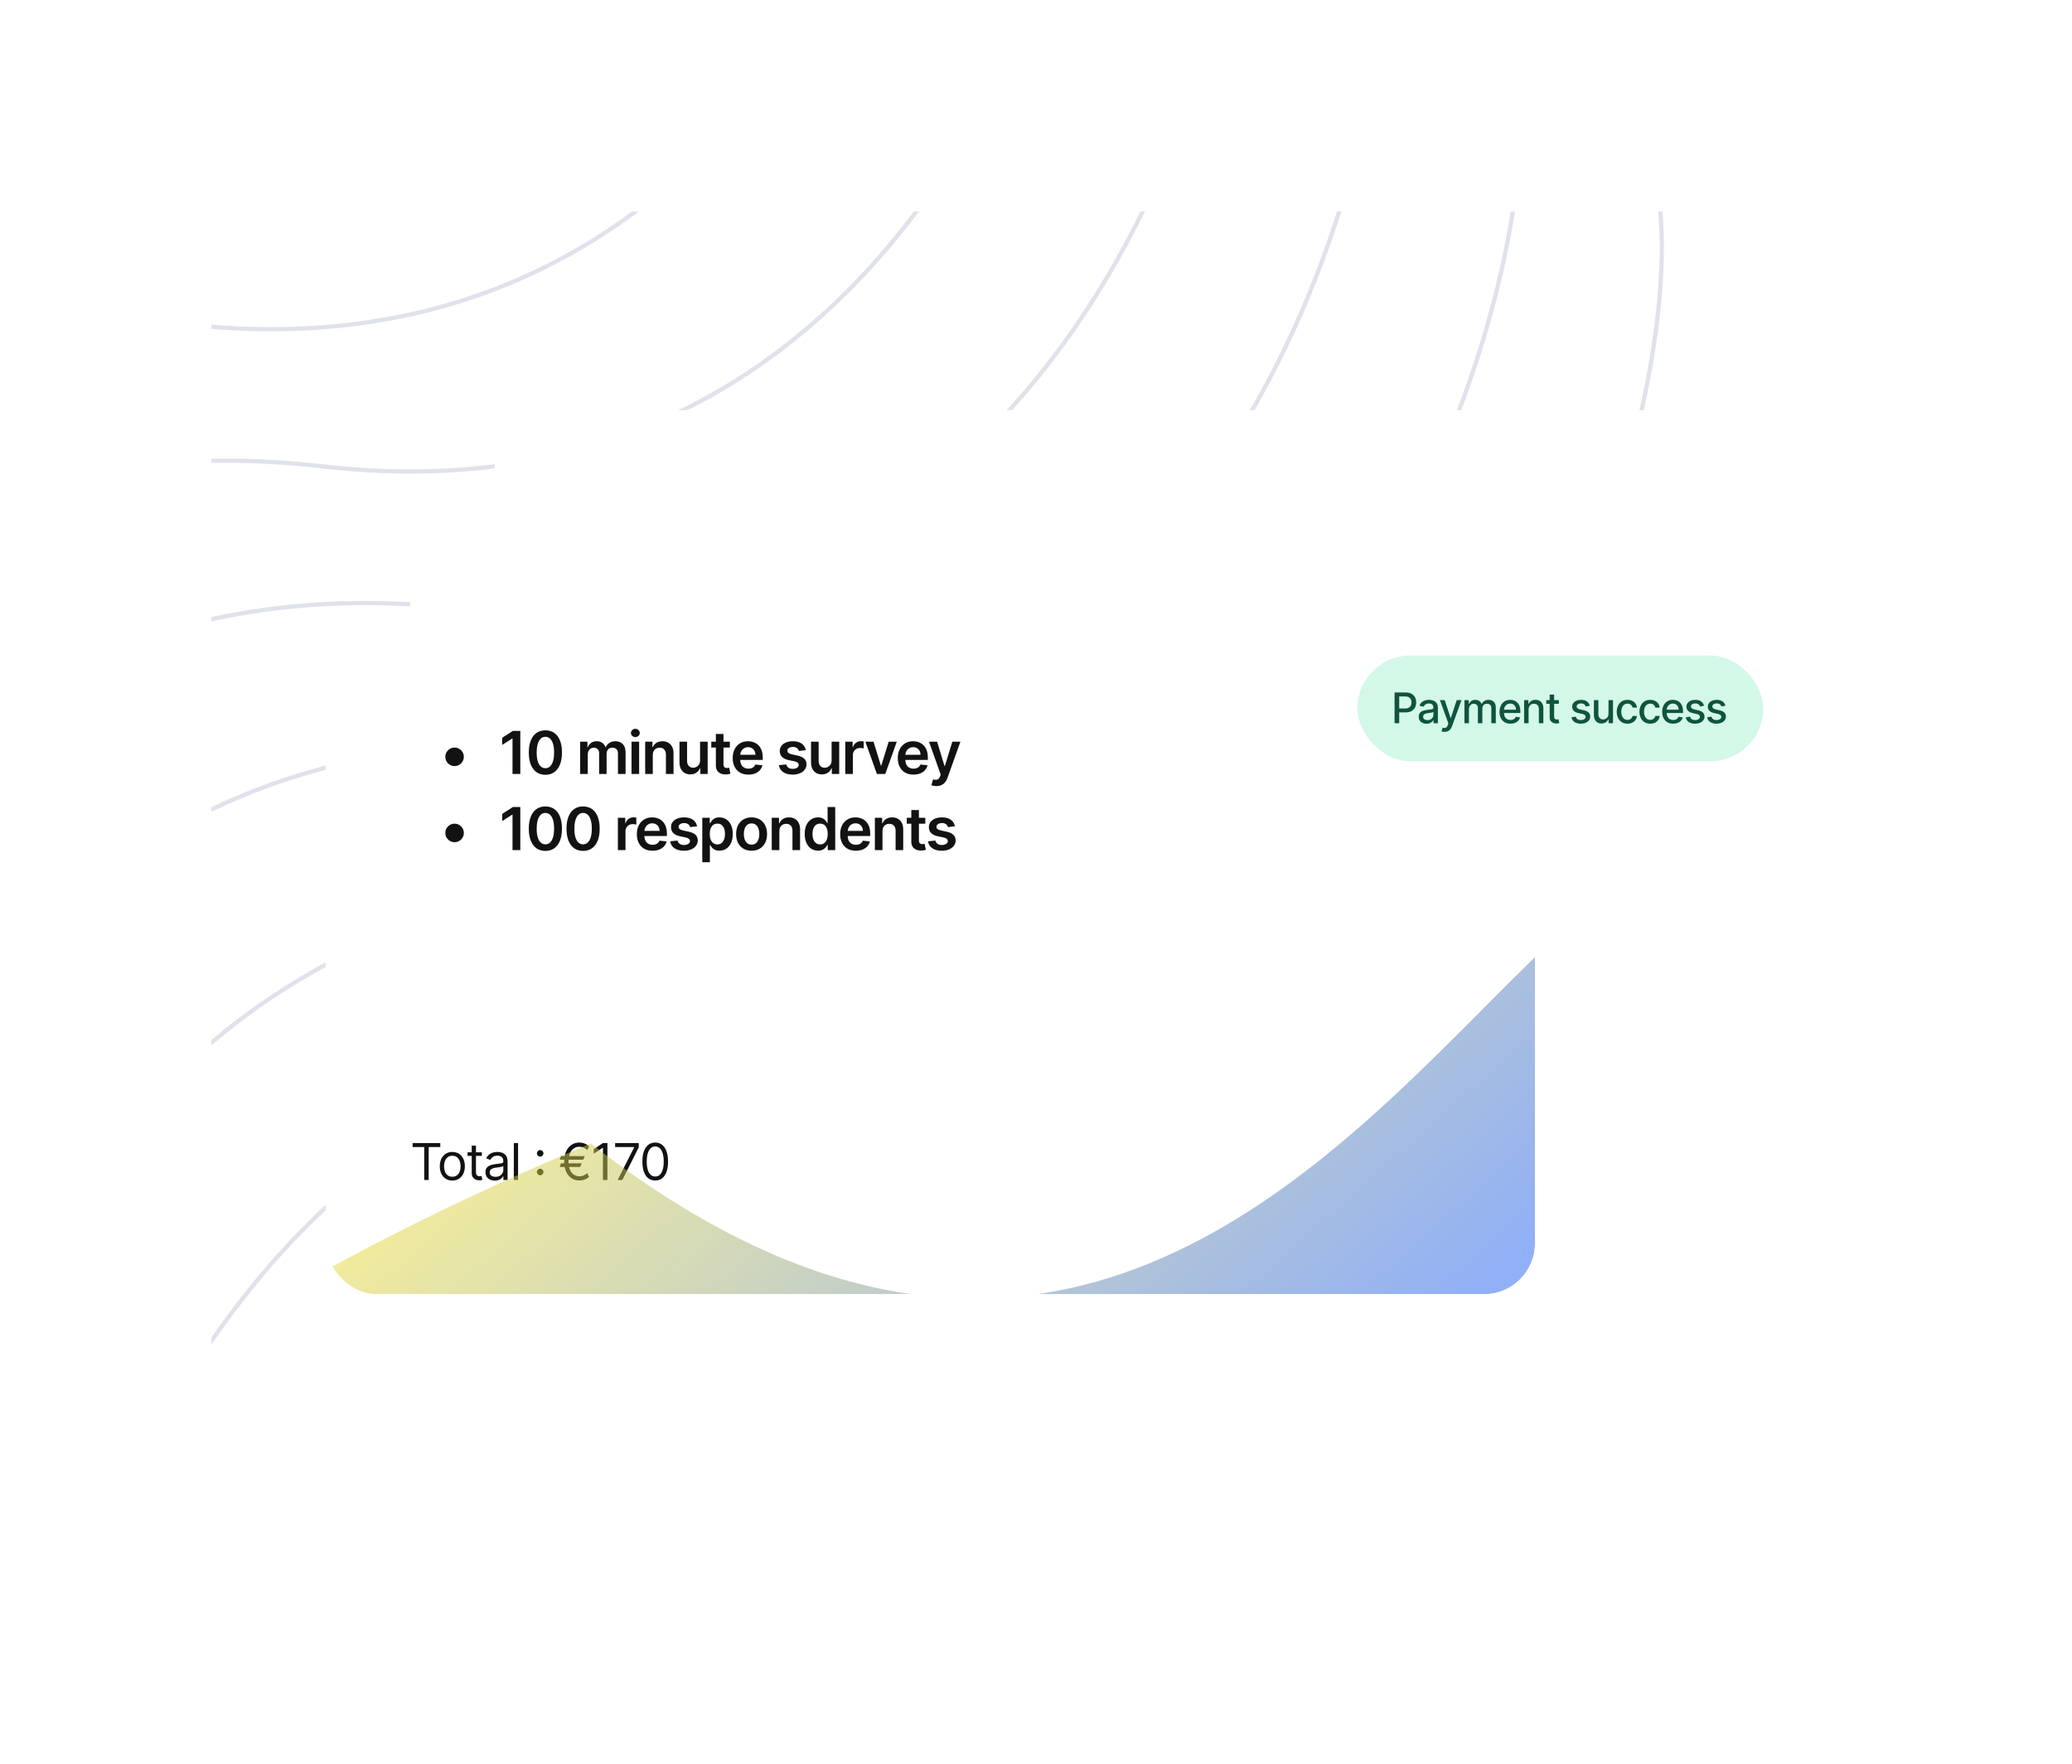 <svg width="490" height="417" viewBox="0 0 490 417" fill="none" xmlns="http://www.w3.org/2000/svg">
<g filter="url(#filter0_d_10910_71818)">
<g clip-path="url(#clip0_10910_71818)">
<rect x="50" y="40" width="390" height="317" rx="16" fill="white"/>
<path d="M-256 146.555C-245.189 74.349 -192.064 -49.999 -55.513 -34.31C90.921 -17.485 135.146 -181.526 128.267 -232" stroke="#E0E2EB"/>
<path d="M-222.992 180.204C-212.182 107.998 -159.056 -16.35 -22.505 -0.661C123.929 16.164 168.154 -147.877 161.275 -198.351" stroke="#E0E2EB"/>
<path d="M-189.984 213.854C-179.174 141.648 -126.048 17.299 10.503 32.989C156.937 49.813 201.162 -114.227 194.283 -164.701" stroke="#E0E2EB"/>
<path d="M-156.977 247.503C-146.166 175.297 -93.041 50.949 43.511 66.638C189.945 83.463 234.17 -80.578 227.29 -131.052" stroke="#E0E2EB"/>
<path d="M-123.977 281.152C-113.166 208.946 -60.041 84.597 76.51 100.286C222.945 117.111 267.17 -46.929 260.29 -97.403" stroke="#E0E2EB"/>
<path d="M-90.969 314.802C-80.158 242.596 -27.033 118.248 109.518 133.937C255.952 150.762 300.178 -13.279 293.298 -63.753" stroke="#E0E2EB"/>
<path d="M-57.961 348.45C-47.15 276.245 5.975 151.896 142.526 167.585C288.96 184.41 333.185 20.369 326.306 -30.105" stroke="#E0E2EB"/>
<path d="M-24.953 382.1C-14.143 309.894 38.983 185.546 175.534 201.235C321.968 218.059 366.193 54.019 359.314 3.545" stroke="#E0E2EB"/>
<path d="M8.055 415.749C18.865 343.543 71.991 219.195 208.542 234.884C354.976 251.709 399.201 87.668 392.322 37.194" stroke="#E0E2EB"/>
<g filter="url(#filter1_d_10910_71818)">
<rect x="117" y="85" width="286" height="157" rx="12" fill="white"/>
</g>
<g filter="url(#filter2_d_10910_71818)">
<rect x="97" y="113" width="286" height="157" rx="12" fill="white"/>
</g>
<g filter="url(#filter3_d_10910_71818)">
<g clip-path="url(#clip1_10910_71818)">
<rect x="77" y="137" width="286" height="157" rx="12" fill="white"/>
<path d="M107.502 169.131C107.101 169.131 106.735 169.033 106.404 168.837C106.072 168.638 105.807 168.373 105.608 168.042C105.413 167.71 105.315 167.344 105.315 166.943C105.315 166.539 105.413 166.173 105.608 165.844C105.807 165.513 106.072 165.25 106.404 165.054C106.735 164.855 107.101 164.756 107.502 164.756C107.907 164.756 108.273 164.855 108.601 165.054C108.933 165.25 109.196 165.513 109.392 165.844C109.591 166.173 109.69 166.539 109.69 166.943C109.69 167.344 109.591 167.71 109.392 168.042C109.196 168.373 108.933 168.638 108.601 168.837C108.273 169.033 107.907 169.131 107.502 169.131ZM123.046 160.818V171H121.202V162.613H121.142L118.761 164.134V162.444L121.291 160.818H123.046ZM128.975 171.194C128.156 171.194 127.454 170.987 126.867 170.572C126.284 170.155 125.834 169.553 125.52 168.768C125.208 167.979 125.052 167.029 125.052 165.919C125.056 164.809 125.213 163.864 125.525 163.085C125.839 162.303 126.289 161.706 126.872 161.295C127.459 160.884 128.16 160.679 128.975 160.679C129.79 160.679 130.491 160.884 131.078 161.295C131.665 161.706 132.114 162.303 132.425 163.085C132.74 163.867 132.897 164.812 132.897 165.919C132.897 167.033 132.74 167.984 132.425 168.773C132.114 169.558 131.665 170.158 131.078 170.572C130.495 170.987 129.794 171.194 128.975 171.194ZM128.975 169.638C129.611 169.638 130.113 169.325 130.481 168.698C130.852 168.068 131.038 167.142 131.038 165.919C131.038 165.11 130.954 164.431 130.785 163.881C130.616 163.33 130.377 162.916 130.069 162.638C129.76 162.356 129.396 162.215 128.975 162.215C128.342 162.215 127.841 162.53 127.473 163.16C127.106 163.786 126.92 164.706 126.917 165.919C126.913 166.731 126.995 167.414 127.16 167.967C127.329 168.521 127.568 168.938 127.876 169.22C128.184 169.499 128.551 169.638 128.975 169.638ZM137.202 171V163.364H138.922V164.661H139.011C139.171 164.224 139.434 163.882 139.802 163.637C140.17 163.388 140.609 163.264 141.119 163.264C141.636 163.264 142.072 163.39 142.427 163.642C142.785 163.891 143.037 164.23 143.183 164.661H143.262C143.431 164.237 143.716 163.899 144.117 163.647C144.522 163.392 145.001 163.264 145.554 163.264C146.257 163.264 146.83 163.486 147.274 163.93C147.718 164.375 147.94 165.022 147.94 165.874V171H146.136V166.153C146.136 165.679 146.01 165.332 145.758 165.114C145.506 164.892 145.198 164.781 144.833 164.781C144.399 164.781 144.059 164.916 143.814 165.188C143.572 165.457 143.451 165.806 143.451 166.237V171H141.686V166.078C141.686 165.684 141.567 165.369 141.328 165.134C141.093 164.898 140.785 164.781 140.404 164.781C140.145 164.781 139.91 164.847 139.698 164.979C139.485 165.109 139.316 165.293 139.19 165.531C139.065 165.767 139.002 166.042 139.002 166.357V171H137.202ZM149.346 171V163.364H151.146V171H149.346ZM150.251 162.28C149.966 162.28 149.721 162.185 149.515 161.996C149.31 161.804 149.207 161.574 149.207 161.305C149.207 161.034 149.31 160.803 149.515 160.614C149.721 160.422 149.966 160.326 150.251 160.326C150.539 160.326 150.785 160.422 150.987 160.614C151.192 160.803 151.295 161.034 151.295 161.305C151.295 161.574 151.192 161.804 150.987 161.996C150.785 162.185 150.539 162.28 150.251 162.28ZM154.376 166.526V171H152.577V163.364H154.297V164.661H154.386C154.562 164.234 154.842 163.894 155.227 163.642C155.614 163.39 156.093 163.264 156.663 163.264C157.19 163.264 157.649 163.377 158.04 163.602C158.435 163.828 158.74 164.154 158.955 164.582C159.174 165.009 159.282 165.528 159.278 166.138V171H157.479V166.416C157.479 165.906 157.346 165.506 157.081 165.218C156.819 164.93 156.456 164.786 155.992 164.786C155.677 164.786 155.397 164.855 155.152 164.994C154.91 165.13 154.719 165.327 154.58 165.586C154.444 165.844 154.376 166.158 154.376 166.526ZM165.555 167.788V163.364H167.355V171H165.61V169.643H165.53C165.358 170.07 165.075 170.42 164.68 170.692C164.289 170.964 163.807 171.099 163.233 171.099C162.733 171.099 162.29 170.988 161.906 170.766C161.525 170.541 161.227 170.214 161.011 169.787C160.796 169.356 160.688 168.836 160.688 168.226V163.364H162.488V167.947C162.488 168.431 162.62 168.816 162.885 169.101C163.151 169.386 163.499 169.528 163.929 169.528C164.195 169.528 164.451 169.464 164.7 169.335C164.949 169.205 165.152 169.013 165.311 168.758C165.474 168.499 165.555 168.176 165.555 167.788ZM172.599 163.364V164.756H168.209V163.364H172.599ZM169.293 161.534H171.092V168.703C171.092 168.945 171.129 169.131 171.202 169.26C171.278 169.386 171.377 169.472 171.5 169.518C171.623 169.565 171.759 169.588 171.908 169.588C172.02 169.588 172.123 169.58 172.216 169.563C172.312 169.547 172.385 169.532 172.435 169.518L172.738 170.925C172.642 170.959 172.504 170.995 172.325 171.035C172.15 171.075 171.934 171.098 171.679 171.104C171.228 171.118 170.822 171.05 170.461 170.901C170.1 170.748 169.813 170.513 169.601 170.195C169.392 169.876 169.289 169.479 169.293 169.001V161.534ZM176.983 171.149C176.217 171.149 175.556 170.99 174.999 170.672C174.445 170.35 174.019 169.896 173.721 169.31C173.423 168.72 173.274 168.025 173.274 167.227C173.274 166.441 173.423 165.752 173.721 165.158C174.023 164.562 174.444 164.098 174.984 163.766C175.524 163.432 176.159 163.264 176.888 163.264C177.359 163.264 177.803 163.34 178.22 163.493C178.641 163.642 179.013 163.874 179.334 164.189C179.659 164.504 179.914 164.905 180.1 165.392C180.285 165.876 180.378 166.453 180.378 167.122V167.674H174.119V166.461H178.653C178.65 166.116 178.575 165.81 178.429 165.541C178.283 165.269 178.08 165.056 177.818 164.9C177.559 164.744 177.258 164.666 176.913 164.666C176.545 164.666 176.222 164.756 175.943 164.935C175.665 165.11 175.448 165.342 175.292 165.631C175.14 165.916 175.062 166.229 175.058 166.57V167.629C175.058 168.073 175.14 168.455 175.302 168.773C175.465 169.088 175.692 169.33 175.983 169.499C176.275 169.664 176.616 169.747 177.007 169.747C177.269 169.747 177.506 169.711 177.718 169.638C177.93 169.562 178.114 169.451 178.27 169.305C178.426 169.159 178.544 168.978 178.623 168.763L180.304 168.952C180.197 169.396 179.995 169.784 179.697 170.115C179.402 170.443 179.024 170.698 178.563 170.881C178.103 171.06 177.576 171.149 176.983 171.149ZM190.569 165.382L188.928 165.561C188.882 165.395 188.801 165.24 188.685 165.094C188.572 164.948 188.419 164.83 188.227 164.741C188.035 164.651 187.8 164.607 187.521 164.607C187.147 164.607 186.832 164.688 186.577 164.85C186.325 165.013 186.2 165.223 186.204 165.482C186.2 165.704 186.282 165.884 186.447 166.023C186.616 166.163 186.895 166.277 187.283 166.366L188.585 166.645C189.308 166.801 189.845 167.048 190.196 167.386C190.551 167.724 190.73 168.166 190.733 168.713C190.73 169.194 190.589 169.618 190.31 169.986C190.035 170.35 189.652 170.635 189.162 170.841C188.671 171.046 188.108 171.149 187.472 171.149C186.537 171.149 185.784 170.954 185.214 170.562C184.644 170.168 184.305 169.62 184.195 168.917L185.95 168.748C186.03 169.093 186.199 169.353 186.457 169.528C186.716 169.704 187.052 169.792 187.467 169.792C187.894 169.792 188.237 169.704 188.496 169.528C188.758 169.353 188.888 169.136 188.888 168.877C188.888 168.658 188.804 168.478 188.635 168.335C188.469 168.193 188.211 168.083 187.859 168.007L186.557 167.734C185.824 167.581 185.282 167.324 184.931 166.963C184.58 166.598 184.406 166.138 184.409 165.581C184.406 165.11 184.533 164.703 184.792 164.358C185.054 164.01 185.417 163.741 185.881 163.553C186.348 163.36 186.887 163.264 187.496 163.264C188.391 163.264 189.096 163.455 189.609 163.836C190.126 164.217 190.446 164.732 190.569 165.382ZM196.664 167.788V163.364H198.464V171H196.719V169.643H196.639C196.467 170.07 196.183 170.42 195.789 170.692C195.398 170.964 194.916 171.099 194.342 171.099C193.842 171.099 193.399 170.988 193.015 170.766C192.634 170.541 192.335 170.214 192.12 169.787C191.905 169.356 191.797 168.836 191.797 168.226V163.364H193.597V167.947C193.597 168.431 193.729 168.816 193.994 169.101C194.259 169.386 194.608 169.528 195.038 169.528C195.304 169.528 195.56 169.464 195.809 169.335C196.058 169.205 196.261 169.013 196.42 168.758C196.583 168.499 196.664 168.176 196.664 167.788ZM199.894 171V163.364H201.64V164.636H201.719C201.858 164.196 202.097 163.856 202.435 163.617C202.776 163.375 203.166 163.254 203.603 163.254C203.703 163.254 203.814 163.259 203.936 163.269C204.062 163.276 204.167 163.287 204.25 163.304V164.96C204.173 164.933 204.052 164.91 203.887 164.89C203.724 164.867 203.567 164.855 203.414 164.855C203.086 164.855 202.791 164.926 202.529 165.069C202.271 165.208 202.067 165.402 201.918 165.651C201.769 165.899 201.694 166.186 201.694 166.511V171H199.894ZM212.079 163.364L209.359 171H207.371L204.651 163.364H206.57L208.325 169.036H208.405L210.165 163.364H212.079ZM216.025 171.149C215.259 171.149 214.598 170.99 214.041 170.672C213.488 170.35 213.062 169.896 212.764 169.31C212.465 168.72 212.316 168.025 212.316 167.227C212.316 166.441 212.465 165.752 212.764 165.158C213.065 164.562 213.486 164.098 214.026 163.766C214.567 163.432 215.201 163.264 215.931 163.264C216.401 163.264 216.845 163.34 217.263 163.493C217.684 163.642 218.055 163.874 218.377 164.189C218.701 164.504 218.957 164.905 219.142 165.392C219.328 165.876 219.421 166.453 219.421 167.122V167.674H213.161V166.461H217.695C217.692 166.116 217.618 165.81 217.472 165.541C217.326 165.269 217.122 165.056 216.86 164.9C216.602 164.744 216.3 164.666 215.955 164.666C215.588 164.666 215.264 164.756 214.986 164.935C214.708 165.11 214.49 165.342 214.335 165.631C214.182 165.916 214.104 166.229 214.101 166.57V167.629C214.101 168.073 214.182 168.455 214.345 168.773C214.507 169.088 214.734 169.33 215.026 169.499C215.317 169.664 215.659 169.747 216.05 169.747C216.312 169.747 216.549 169.711 216.761 169.638C216.973 169.562 217.157 169.451 217.313 169.305C217.468 169.159 217.586 168.978 217.666 168.763L219.346 168.952C219.24 169.396 219.038 169.784 218.739 170.115C218.445 170.443 218.067 170.698 217.606 170.881C217.145 171.06 216.618 171.149 216.025 171.149ZM221.423 173.864C221.178 173.864 220.951 173.844 220.742 173.804C220.536 173.768 220.372 173.724 220.25 173.675L220.667 172.273C220.929 172.349 221.163 172.385 221.368 172.382C221.574 172.379 221.754 172.314 221.91 172.188C222.069 172.066 222.204 171.86 222.313 171.572L222.467 171.159L219.698 163.364H221.607L223.367 169.131H223.446L225.211 163.364H227.125L224.068 171.925C223.925 172.329 223.736 172.675 223.501 172.964C223.266 173.255 222.977 173.478 222.636 173.63C222.298 173.786 221.894 173.864 221.423 173.864ZM107.502 187.131C107.101 187.131 106.735 187.033 106.404 186.837C106.072 186.638 105.807 186.373 105.608 186.042C105.413 185.71 105.315 185.344 105.315 184.943C105.315 184.539 105.413 184.173 105.608 183.844C105.807 183.513 106.072 183.25 106.404 183.054C106.735 182.855 107.101 182.756 107.502 182.756C107.907 182.756 108.273 182.855 108.601 183.054C108.933 183.25 109.196 183.513 109.392 183.844C109.591 184.173 109.69 184.539 109.69 184.943C109.69 185.344 109.591 185.71 109.392 186.042C109.196 186.373 108.933 186.638 108.601 186.837C108.273 187.033 107.907 187.131 107.502 187.131ZM123.046 178.818V189H121.202V180.613H121.142L118.761 182.134V180.444L121.291 178.818H123.046ZM128.975 189.194C128.156 189.194 127.454 188.987 126.867 188.572C126.284 188.155 125.834 187.553 125.52 186.768C125.208 185.979 125.052 185.029 125.052 183.919C125.056 182.809 125.213 181.864 125.525 181.085C125.839 180.303 126.289 179.706 126.872 179.295C127.459 178.884 128.16 178.679 128.975 178.679C129.79 178.679 130.491 178.884 131.078 179.295C131.665 179.706 132.114 180.303 132.425 181.085C132.74 181.867 132.897 182.812 132.897 183.919C132.897 185.033 132.74 185.984 132.425 186.773C132.114 187.558 131.665 188.158 131.078 188.572C130.495 188.987 129.794 189.194 128.975 189.194ZM128.975 187.638C129.611 187.638 130.113 187.325 130.481 186.698C130.852 186.068 131.038 185.142 131.038 183.919C131.038 183.11 130.954 182.431 130.785 181.881C130.616 181.33 130.377 180.916 130.069 180.638C129.76 180.356 129.396 180.215 128.975 180.215C128.342 180.215 127.841 180.53 127.473 181.16C127.106 181.786 126.92 182.706 126.917 183.919C126.913 184.731 126.995 185.414 127.16 185.967C127.329 186.521 127.568 186.938 127.876 187.22C128.184 187.499 128.551 187.638 128.975 187.638ZM137.893 189.194C137.074 189.194 136.371 188.987 135.785 188.572C135.201 188.155 134.752 187.553 134.438 186.768C134.126 185.979 133.97 185.029 133.97 183.919C133.974 182.809 134.131 181.864 134.442 181.085C134.757 180.303 135.206 179.706 135.79 179.295C136.376 178.884 137.077 178.679 137.893 178.679C138.708 178.679 139.409 178.884 139.996 179.295C140.582 179.706 141.032 180.303 141.343 181.085C141.658 181.867 141.815 182.812 141.815 183.919C141.815 185.033 141.658 185.984 141.343 186.773C141.032 187.558 140.582 188.158 139.996 188.572C139.412 188.987 138.711 189.194 137.893 189.194ZM137.893 187.638C138.529 187.638 139.031 187.325 139.399 186.698C139.77 186.068 139.956 185.142 139.956 183.919C139.956 183.11 139.871 182.431 139.702 181.881C139.533 181.33 139.295 180.916 138.987 180.638C138.678 180.356 138.314 180.215 137.893 180.215C137.26 180.215 136.759 180.53 136.391 181.16C136.023 181.786 135.838 182.706 135.835 183.919C135.831 184.731 135.912 185.414 136.078 185.967C136.247 186.521 136.486 186.938 136.794 187.22C137.102 187.499 137.469 187.638 137.893 187.638ZM146.12 189V181.364H147.865V182.636H147.944C148.083 182.196 148.322 181.856 148.66 181.617C149.002 181.375 149.391 181.254 149.829 181.254C149.928 181.254 150.039 181.259 150.162 181.269C150.288 181.276 150.392 181.287 150.475 181.304V182.96C150.399 182.933 150.278 182.91 150.112 182.89C149.949 182.867 149.792 182.855 149.64 182.855C149.311 182.855 149.016 182.926 148.755 183.069C148.496 183.208 148.292 183.402 148.143 183.651C147.994 183.899 147.919 184.186 147.919 184.511V189H146.12ZM154.317 189.149C153.551 189.149 152.89 188.99 152.333 188.672C151.78 188.35 151.354 187.896 151.055 187.31C150.757 186.72 150.608 186.025 150.608 185.227C150.608 184.441 150.757 183.752 151.055 183.158C151.357 182.562 151.778 182.098 152.318 181.766C152.858 181.432 153.493 181.264 154.222 181.264C154.693 181.264 155.137 181.34 155.555 181.493C155.976 181.642 156.347 181.874 156.668 182.189C156.993 182.504 157.248 182.905 157.434 183.392C157.62 183.876 157.712 184.453 157.712 185.122V185.674H151.453V184.461H155.987C155.984 184.116 155.909 183.81 155.763 183.541C155.618 183.269 155.414 183.056 155.152 182.9C154.893 182.744 154.592 182.666 154.247 182.666C153.879 182.666 153.556 182.756 153.278 182.935C152.999 183.11 152.782 183.342 152.626 183.631C152.474 183.916 152.396 184.229 152.393 184.57V185.629C152.393 186.073 152.474 186.455 152.636 186.773C152.799 187.088 153.026 187.33 153.317 187.499C153.609 187.664 153.95 187.747 154.342 187.747C154.603 187.747 154.84 187.711 155.053 187.638C155.265 187.562 155.449 187.451 155.604 187.305C155.76 187.159 155.878 186.978 155.957 186.763L157.638 186.952C157.532 187.396 157.33 187.784 157.031 188.115C156.736 188.443 156.358 188.698 155.898 188.881C155.437 189.06 154.91 189.149 154.317 189.149ZM164.85 183.382L163.21 183.561C163.163 183.395 163.082 183.24 162.966 183.094C162.853 182.948 162.701 182.83 162.509 182.741C162.317 182.651 162.081 182.607 161.803 182.607C161.428 182.607 161.113 182.688 160.858 182.85C160.606 183.013 160.482 183.223 160.485 183.482C160.482 183.704 160.563 183.884 160.729 184.023C160.898 184.163 161.176 184.277 161.564 184.366L162.867 184.645C163.589 184.801 164.126 185.048 164.478 185.386C164.832 185.724 165.011 186.166 165.014 186.713C165.011 187.194 164.87 187.618 164.592 187.986C164.317 188.35 163.934 188.635 163.443 188.841C162.953 189.046 162.389 189.149 161.753 189.149C160.818 189.149 160.066 188.954 159.496 188.562C158.926 188.168 158.586 187.62 158.477 186.917L160.232 186.748C160.311 187.093 160.48 187.353 160.739 187.528C160.997 187.704 161.334 187.792 161.748 187.792C162.176 187.792 162.519 187.704 162.777 187.528C163.039 187.353 163.17 187.136 163.17 186.877C163.17 186.658 163.085 186.478 162.916 186.335C162.751 186.193 162.492 186.083 162.141 186.007L160.838 185.734C160.106 185.581 159.564 185.324 159.213 184.963C158.861 184.598 158.687 184.138 158.691 183.581C158.687 183.11 158.815 182.703 159.073 182.358C159.335 182.01 159.698 181.741 160.162 181.553C160.629 181.36 161.168 181.264 161.778 181.264C162.673 181.264 163.377 181.455 163.891 181.836C164.408 182.217 164.728 182.732 164.85 183.382ZM166.078 191.864V181.364H167.848V182.626H167.953C168.046 182.441 168.176 182.244 168.346 182.035C168.515 181.823 168.743 181.642 169.032 181.493C169.32 181.34 169.688 181.264 170.135 181.264C170.725 181.264 171.257 181.415 171.731 181.717C172.208 182.015 172.586 182.457 172.865 183.044C173.146 183.627 173.287 184.343 173.287 185.192C173.287 186.03 173.15 186.743 172.875 187.33C172.6 187.916 172.225 188.364 171.751 188.672C171.277 188.98 170.74 189.134 170.14 189.134C169.703 189.134 169.34 189.061 169.051 188.915C168.763 188.77 168.531 188.594 168.355 188.388C168.183 188.18 168.049 187.982 167.953 187.797H167.878V191.864H166.078ZM167.843 185.182C167.843 185.676 167.913 186.108 168.052 186.479C168.195 186.851 168.399 187.141 168.664 187.349C168.932 187.555 169.257 187.658 169.638 187.658C170.036 187.658 170.369 187.552 170.637 187.339C170.906 187.124 171.108 186.831 171.244 186.46C171.383 186.085 171.453 185.659 171.453 185.182C171.453 184.708 171.385 184.287 171.249 183.919C171.113 183.551 170.911 183.263 170.642 183.054C170.374 182.845 170.039 182.741 169.638 182.741C169.254 182.741 168.927 182.842 168.659 183.044C168.39 183.246 168.186 183.53 168.047 183.894C167.911 184.259 167.843 184.688 167.843 185.182ZM177.739 189.149C176.994 189.149 176.347 188.985 175.801 188.657C175.254 188.329 174.829 187.87 174.528 187.28C174.229 186.69 174.08 186 174.08 185.212C174.08 184.423 174.229 183.732 174.528 183.138C174.829 182.545 175.254 182.085 175.801 181.756C176.347 181.428 176.994 181.264 177.739 181.264C178.485 181.264 179.131 181.428 179.678 181.756C180.225 182.085 180.648 182.545 180.946 183.138C181.248 183.732 181.399 184.423 181.399 185.212C181.399 186 181.248 186.69 180.946 187.28C180.648 187.87 180.225 188.329 179.678 188.657C179.131 188.985 178.485 189.149 177.739 189.149ZM177.749 187.707C178.154 187.707 178.492 187.596 178.764 187.374C179.035 187.149 179.238 186.847 179.37 186.469C179.506 186.092 179.574 185.671 179.574 185.207C179.574 184.739 179.506 184.317 179.37 183.939C179.238 183.558 179.035 183.254 178.764 183.029C178.492 182.804 178.154 182.691 177.749 182.691C177.335 182.691 176.99 182.804 176.715 183.029C176.443 183.254 176.24 183.558 176.104 183.939C175.971 184.317 175.905 184.739 175.905 185.207C175.905 185.671 175.971 186.092 176.104 186.469C176.24 186.847 176.443 187.149 176.715 187.374C176.99 187.596 177.335 187.707 177.749 187.707ZM184.306 184.526V189H182.506V181.364H184.226V182.661H184.316C184.491 182.234 184.771 181.894 185.156 181.642C185.544 181.39 186.023 181.264 186.593 181.264C187.12 181.264 187.579 181.377 187.97 181.602C188.364 181.828 188.669 182.154 188.885 182.582C189.103 183.009 189.211 183.528 189.208 184.138V189H187.408V184.416C187.408 183.906 187.275 183.506 187.01 183.218C186.748 182.93 186.386 182.786 185.922 182.786C185.607 182.786 185.327 182.855 185.081 182.994C184.839 183.13 184.649 183.327 184.51 183.586C184.374 183.844 184.306 184.158 184.306 184.526ZM193.451 189.134C192.851 189.134 192.314 188.98 191.84 188.672C191.366 188.364 190.992 187.916 190.717 187.33C190.442 186.743 190.304 186.03 190.304 185.192C190.304 184.343 190.443 183.627 190.722 183.044C191.003 182.457 191.383 182.015 191.86 181.717C192.337 181.415 192.869 181.264 193.456 181.264C193.904 181.264 194.271 181.34 194.56 181.493C194.848 181.642 195.077 181.823 195.246 182.035C195.415 182.244 195.546 182.441 195.639 182.626H195.713V178.818H197.518V189H195.748V187.797H195.639C195.546 187.982 195.412 188.18 195.236 188.388C195.06 188.594 194.828 188.77 194.54 188.915C194.252 189.061 193.889 189.134 193.451 189.134ZM193.953 187.658C194.334 187.658 194.659 187.555 194.928 187.349C195.196 187.141 195.4 186.851 195.539 186.479C195.678 186.108 195.748 185.676 195.748 185.182C195.748 184.688 195.678 184.259 195.539 183.894C195.403 183.53 195.201 183.246 194.933 183.044C194.667 182.842 194.341 182.741 193.953 182.741C193.552 182.741 193.217 182.845 192.949 183.054C192.681 183.263 192.478 183.551 192.342 183.919C192.207 184.287 192.139 184.708 192.139 185.182C192.139 185.659 192.207 186.085 192.342 186.46C192.482 186.831 192.685 187.124 192.954 187.339C193.226 187.552 193.559 187.658 193.953 187.658ZM202.396 189.149C201.631 189.149 200.969 188.99 200.413 188.672C199.859 188.35 199.433 187.896 199.135 187.31C198.837 186.72 198.688 186.025 198.688 185.227C198.688 184.441 198.837 183.752 199.135 183.158C199.437 182.562 199.858 182.098 200.398 181.766C200.938 181.432 201.573 181.264 202.302 181.264C202.773 181.264 203.217 181.34 203.634 181.493C204.055 181.642 204.426 181.874 204.748 182.189C205.073 182.504 205.328 182.905 205.514 183.392C205.699 183.876 205.792 184.453 205.792 185.122V185.674H199.533V184.461H204.067C204.063 184.116 203.989 183.81 203.843 183.541C203.697 183.269 203.493 183.056 203.232 182.9C202.973 182.744 202.671 182.666 202.327 182.666C201.959 182.666 201.636 182.756 201.357 182.935C201.079 183.11 200.862 183.342 200.706 183.631C200.554 183.916 200.476 184.229 200.472 184.57V185.629C200.472 186.073 200.554 186.455 200.716 186.773C200.878 187.088 201.105 187.33 201.397 187.499C201.689 187.664 202.03 187.747 202.421 187.747C202.683 187.747 202.92 187.711 203.132 187.638C203.344 187.562 203.528 187.451 203.684 187.305C203.84 187.159 203.957 186.978 204.037 186.763L205.717 186.952C205.611 187.396 205.409 187.784 205.111 188.115C204.816 188.443 204.438 188.698 203.977 188.881C203.517 189.06 202.99 189.149 202.396 189.149ZM208.694 184.526V189H206.894V181.364H208.615V182.661H208.704C208.88 182.234 209.16 181.894 209.544 181.642C209.932 181.39 210.411 181.264 210.981 181.264C211.508 181.264 211.967 181.377 212.358 181.602C212.753 181.828 213.058 182.154 213.273 182.582C213.492 183.009 213.599 183.528 213.596 184.138V189H211.796V184.416C211.796 183.906 211.664 183.506 211.399 183.218C211.137 182.93 210.774 182.786 210.31 182.786C209.995 182.786 209.715 182.855 209.47 182.994C209.228 183.13 209.037 183.327 208.898 183.586C208.762 183.844 208.694 184.158 208.694 184.526ZM218.819 181.364V182.756H214.429V181.364H218.819ZM215.513 179.534H217.313V186.703C217.313 186.945 217.349 187.131 217.422 187.26C217.498 187.386 217.598 187.472 217.72 187.518C217.843 187.565 217.979 187.588 218.128 187.588C218.241 187.588 218.343 187.58 218.436 187.563C218.532 187.547 218.605 187.532 218.655 187.518L218.958 188.925C218.862 188.959 218.724 188.995 218.545 189.035C218.37 189.075 218.154 189.098 217.899 189.104C217.448 189.118 217.042 189.05 216.681 188.901C216.32 188.748 216.033 188.513 215.821 188.195C215.612 187.876 215.51 187.479 215.513 187.001V179.534ZM225.83 183.382L224.19 183.561C224.143 183.395 224.062 183.24 223.946 183.094C223.833 182.948 223.681 182.83 223.489 182.741C223.296 182.651 223.061 182.607 222.783 182.607C222.408 182.607 222.093 182.688 221.838 182.85C221.586 183.013 221.462 183.223 221.465 183.482C221.462 183.704 221.543 183.884 221.709 184.023C221.878 184.163 222.156 184.277 222.544 184.366L223.847 184.645C224.569 184.801 225.106 185.048 225.457 185.386C225.812 185.724 225.991 186.166 225.994 186.713C225.991 187.194 225.85 187.618 225.572 187.986C225.297 188.35 224.914 188.635 224.423 188.841C223.933 189.046 223.369 189.149 222.733 189.149C221.798 189.149 221.046 188.954 220.476 188.562C219.906 188.168 219.566 187.62 219.457 186.917L221.212 186.748C221.291 187.093 221.46 187.353 221.719 187.528C221.977 187.704 222.314 187.792 222.728 187.792C223.156 187.792 223.499 187.704 223.757 187.528C224.019 187.353 224.15 187.136 224.15 186.877C224.15 186.658 224.065 186.478 223.896 186.335C223.731 186.193 223.472 186.083 223.121 186.007L221.818 185.734C221.086 185.581 220.544 185.324 220.192 184.963C219.841 184.598 219.667 184.138 219.67 183.581C219.667 183.11 219.795 182.703 220.053 182.358C220.315 182.01 220.678 181.741 221.142 181.553C221.609 181.36 222.148 181.264 222.758 181.264C223.653 181.264 224.357 181.455 224.871 181.836C225.388 182.217 225.708 182.732 225.83 183.382Z" fill="#121212"/>
<path d="M97.579 259.21V258.273H104.125V259.21H101.381V267H100.324V259.21H97.579ZM106.97 267.136C106.379 267.136 105.86 266.996 105.414 266.714C104.971 266.433 104.624 266.04 104.374 265.534C104.127 265.028 104.004 264.437 104.004 263.761C104.004 263.08 104.127 262.484 104.374 261.976C104.624 261.467 104.971 261.072 105.414 260.791C105.86 260.51 106.379 260.369 106.97 260.369C107.56 260.369 108.077 260.51 108.521 260.791C108.967 261.072 109.313 261.467 109.56 261.976C109.81 262.484 109.935 263.08 109.935 263.761C109.935 264.437 109.81 265.028 109.56 265.534C109.313 266.04 108.967 266.433 108.521 266.714C108.077 266.996 107.56 267.136 106.97 267.136ZM106.97 266.233C107.418 266.233 107.788 266.118 108.077 265.888C108.367 265.658 108.582 265.355 108.721 264.98C108.86 264.605 108.93 264.199 108.93 263.761C108.93 263.324 108.86 262.916 108.721 262.538C108.582 262.161 108.367 261.855 108.077 261.622C107.788 261.389 107.418 261.273 106.97 261.273C106.521 261.273 106.151 261.389 105.862 261.622C105.572 261.855 105.357 262.161 105.218 262.538C105.079 262.916 105.009 263.324 105.009 263.761C105.009 264.199 105.079 264.605 105.218 264.98C105.357 265.355 105.572 265.658 105.862 265.888C106.151 266.118 106.521 266.233 106.97 266.233ZM113.957 260.455V261.307H110.565V260.455H113.957ZM111.554 258.886H112.559V265.125C112.559 265.409 112.601 265.622 112.683 265.764C112.768 265.903 112.876 265.997 113.007 266.045C113.14 266.091 113.281 266.114 113.429 266.114C113.54 266.114 113.63 266.108 113.702 266.097C113.773 266.082 113.829 266.071 113.872 266.062L114.077 266.966C114.008 266.991 113.913 267.017 113.791 267.043C113.669 267.071 113.514 267.085 113.327 267.085C113.042 267.085 112.764 267.024 112.491 266.902C112.221 266.78 111.997 266.594 111.818 266.344C111.642 266.094 111.554 265.778 111.554 265.398V258.886ZM117.036 267.153C116.621 267.153 116.245 267.075 115.907 266.919C115.569 266.76 115.3 266.531 115.101 266.233C114.903 265.932 114.803 265.568 114.803 265.142C114.803 264.767 114.877 264.463 115.025 264.23C115.172 263.994 115.37 263.81 115.617 263.676C115.864 263.543 116.137 263.443 116.435 263.378C116.736 263.31 117.039 263.256 117.343 263.216C117.741 263.165 118.063 263.126 118.31 263.101C118.56 263.072 118.742 263.026 118.856 262.96C118.972 262.895 119.03 262.781 119.03 262.619V262.585C119.03 262.165 118.915 261.838 118.685 261.605C118.458 261.372 118.113 261.256 117.65 261.256C117.17 261.256 116.793 261.361 116.52 261.571C116.248 261.781 116.056 262.006 115.945 262.244L114.991 261.903C115.161 261.506 115.388 261.196 115.672 260.974C115.959 260.75 116.272 260.594 116.61 260.506C116.951 260.415 117.286 260.369 117.616 260.369C117.826 260.369 118.067 260.395 118.34 260.446C118.616 260.494 118.881 260.595 119.137 260.749C119.395 260.902 119.61 261.134 119.78 261.443C119.951 261.753 120.036 262.168 120.036 262.688V267H119.03V266.114H118.979C118.911 266.256 118.797 266.408 118.638 266.57C118.479 266.732 118.268 266.869 118.003 266.983C117.739 267.097 117.417 267.153 117.036 267.153ZM117.19 266.25C117.587 266.25 117.922 266.172 118.195 266.016C118.471 265.859 118.678 265.658 118.817 265.411C118.959 265.163 119.03 264.903 119.03 264.631V263.71C118.988 263.761 118.894 263.808 118.749 263.851C118.607 263.891 118.442 263.926 118.255 263.957C118.07 263.986 117.89 264.011 117.714 264.034C117.54 264.054 117.4 264.071 117.292 264.085C117.03 264.119 116.786 264.175 116.559 264.251C116.334 264.325 116.153 264.437 116.013 264.588C115.877 264.736 115.809 264.937 115.809 265.193C115.809 265.543 115.938 265.807 116.197 265.986C116.458 266.162 116.789 266.25 117.19 266.25ZM122.517 258.273V267H121.512V258.273H122.517ZM127.747 265.884C127.537 265.884 127.357 265.808 127.206 265.658C127.056 265.507 126.98 265.327 126.98 265.116C126.98 264.906 127.056 264.726 127.206 264.575C127.357 264.425 127.537 264.349 127.747 264.349C127.958 264.349 128.138 264.425 128.289 264.575C128.439 264.726 128.514 264.906 128.514 265.116C128.514 265.256 128.479 265.384 128.408 265.5C128.34 265.616 128.247 265.71 128.131 265.781C128.017 265.849 127.889 265.884 127.747 265.884ZM127.747 261.469C127.537 261.469 127.357 261.393 127.206 261.243C127.056 261.092 126.98 260.912 126.98 260.702C126.98 260.491 127.056 260.311 127.206 260.161C127.357 260.01 127.537 259.935 127.747 259.935C127.958 259.935 128.138 260.01 128.289 260.161C128.439 260.311 128.514 260.491 128.514 260.702C128.514 260.841 128.479 260.969 128.408 261.085C128.34 261.202 128.247 261.295 128.131 261.366C128.017 261.435 127.889 261.469 127.747 261.469ZM138.309 261.358L137.917 262.21H132.36L132.667 261.358H138.309ZM137.576 263.062L137.184 263.915H132.36L132.667 263.062H137.576ZM139.315 259.057L138.906 259.943C138.724 259.778 138.532 259.636 138.331 259.517C138.129 259.398 137.917 259.305 137.696 259.24C137.474 259.175 137.241 259.142 136.997 259.142C136.514 259.142 136.079 259.276 135.693 259.543C135.306 259.81 135.001 260.203 134.777 260.723C134.552 261.243 134.44 261.881 134.44 262.636C134.44 263.392 134.552 264.03 134.777 264.55C135.001 265.07 135.306 265.463 135.693 265.73C136.079 265.997 136.514 266.131 136.997 266.131C137.247 266.131 137.483 266.098 137.704 266.033C137.929 265.967 138.137 265.878 138.331 265.764C138.527 265.651 138.707 265.523 138.872 265.381L139.298 266.267C139 266.548 138.65 266.761 138.25 266.906C137.849 267.048 137.431 267.119 136.997 267.119C136.298 267.119 135.679 266.938 135.139 266.574C134.602 266.21 134.18 265.693 133.873 265.023C133.569 264.352 133.417 263.557 133.417 262.636C133.417 261.716 133.569 260.92 133.873 260.25C134.18 259.58 134.602 259.062 135.139 258.699C135.679 258.335 136.298 258.153 136.997 258.153C137.448 258.153 137.87 258.232 138.262 258.388C138.657 258.544 139.008 258.767 139.315 259.057ZM143.646 258.273V267H142.589V259.381H142.538L140.407 260.795V259.722L142.589 258.273H143.646ZM146.068 267L149.972 259.278V259.21H145.472V258.273H151.063V259.261L147.176 267H146.068ZM154.95 267.119C154.308 267.119 153.761 266.945 153.31 266.595C152.858 266.243 152.513 265.733 152.274 265.065C152.035 264.395 151.916 263.585 151.916 262.636C151.916 261.693 152.035 260.888 152.274 260.22C152.515 259.55 152.862 259.038 153.314 258.686C153.768 258.331 154.314 258.153 154.95 258.153C155.587 258.153 156.131 258.331 156.582 258.686C157.037 259.038 157.383 259.55 157.622 260.22C157.864 260.888 157.984 261.693 157.984 262.636C157.984 263.585 157.865 264.395 157.626 265.065C157.388 265.733 157.042 266.243 156.591 266.595C156.139 266.945 155.592 267.119 154.95 267.119ZM154.95 266.182C155.587 266.182 156.081 265.875 156.433 265.261C156.785 264.648 156.962 263.773 156.962 262.636C156.962 261.881 156.881 261.237 156.719 260.706C156.56 260.175 156.329 259.77 156.028 259.491C155.73 259.213 155.371 259.074 154.95 259.074C154.319 259.074 153.827 259.385 153.471 260.007C153.116 260.626 152.939 261.503 152.939 262.636C152.939 263.392 153.018 264.034 153.177 264.562C153.337 265.091 153.565 265.493 153.864 265.768C154.165 266.044 154.527 266.182 154.95 266.182Z" fill="#121212"/>
<g filter="url(#filter4_f_10910_71818)">
<path d="M-34.287 490.596C-56.364 382.136 1.009 316.744 139.685 258.361C334.662 409.991 395.952 25.775 435.829 285.053C475.707 544.33 426.039 441.211 253.263 355.394C80.487 269.577 -19.142 564.996 -34.287 490.596Z" fill="url(#paint0_linear_10910_71818)" fill-opacity="0.5"/>
</g>
</g>
</g>
<rect x="321" y="145" width="96" height="25" rx="12.5" fill="#D4F8E8"/>
<path d="M329.799 161V153.727H332.391C332.957 153.727 333.426 153.83 333.798 154.036C334.169 154.242 334.447 154.524 334.632 154.881C334.817 155.237 334.909 155.637 334.909 156.082C334.909 156.529 334.816 156.932 334.629 157.289C334.444 157.644 334.165 157.926 333.79 158.134C333.419 158.34 332.951 158.443 332.388 158.443H330.605V157.513H332.288C332.646 157.513 332.936 157.451 333.158 157.328C333.381 157.203 333.544 157.032 333.648 156.817C333.753 156.601 333.805 156.356 333.805 156.082C333.805 155.807 333.753 155.563 333.648 155.35C333.544 155.137 333.38 154.97 333.155 154.849C332.932 154.729 332.639 154.668 332.274 154.668H330.896V161H329.799ZM337.349 161.121C337.003 161.121 336.691 161.057 336.411 160.929C336.132 160.799 335.911 160.611 335.747 160.364C335.586 160.118 335.506 159.816 335.506 159.459C335.506 159.151 335.565 158.898 335.683 158.699C335.802 158.5 335.961 158.343 336.163 158.227C336.364 158.111 336.589 158.023 336.837 157.964C337.086 157.905 337.339 157.86 337.597 157.829C337.924 157.791 338.189 157.76 338.393 157.737C338.596 157.71 338.744 157.669 338.837 157.612C338.929 157.555 338.975 157.463 338.975 157.335V157.31C338.975 157 338.888 156.76 338.712 156.589C338.54 156.419 338.282 156.334 337.938 156.334C337.581 156.334 337.299 156.413 337.093 156.572C336.89 156.728 336.749 156.902 336.671 157.094L335.673 156.866C335.791 156.535 335.964 156.268 336.191 156.064C336.421 155.858 336.685 155.709 336.983 155.616C337.281 155.522 337.595 155.474 337.924 155.474C338.142 155.474 338.373 155.5 338.617 155.553C338.863 155.602 339.092 155.695 339.305 155.83C339.521 155.964 339.697 156.157 339.835 156.408C339.972 156.657 340.041 156.98 340.041 157.378V161H339.004V160.254H338.961C338.892 160.392 338.789 160.527 338.652 160.659C338.515 160.792 338.338 160.902 338.123 160.989C337.908 161.077 337.649 161.121 337.349 161.121ZM337.58 160.268C337.873 160.268 338.124 160.21 338.332 160.094C338.543 159.978 338.703 159.827 338.812 159.64C338.923 159.451 338.979 159.248 338.979 159.033V158.33C338.941 158.367 338.867 158.403 338.759 158.436C338.652 158.467 338.53 158.494 338.393 158.518C338.256 158.539 338.122 158.559 337.992 158.578C337.861 158.595 337.752 158.609 337.665 158.621C337.459 158.647 337.271 158.691 337.1 158.752C336.932 158.814 336.797 158.902 336.695 159.018C336.596 159.132 336.546 159.284 336.546 159.473C336.546 159.736 336.643 159.935 336.837 160.07C337.032 160.202 337.279 160.268 337.58 160.268ZM341.631 163.045C341.472 163.045 341.328 163.032 341.197 163.006C341.067 162.983 340.97 162.957 340.906 162.928L341.162 162.058C341.356 162.11 341.529 162.133 341.68 162.126C341.832 162.119 341.966 162.062 342.082 161.955C342.2 161.849 342.304 161.675 342.394 161.433L342.526 161.071L340.53 155.545H341.666L343.048 159.778H343.104L344.486 155.545H345.626L343.378 161.728C343.274 162.012 343.141 162.252 342.98 162.449C342.819 162.648 342.627 162.797 342.405 162.896C342.182 162.996 341.924 163.045 341.631 163.045ZM346.324 161V155.545H347.343V156.433H347.41C347.524 156.133 347.71 155.898 347.968 155.73C348.226 155.56 348.535 155.474 348.895 155.474C349.259 155.474 349.565 155.56 349.811 155.73C350.059 155.901 350.243 156.135 350.361 156.433H350.418C350.548 156.142 350.755 155.91 351.039 155.737C351.324 155.562 351.662 155.474 352.055 155.474C352.55 155.474 352.954 155.629 353.266 155.94C353.581 156.25 353.738 156.717 353.738 157.342V161H352.677V157.442C352.677 157.072 352.576 156.805 352.375 156.639C352.173 156.473 351.933 156.391 351.654 156.391C351.308 156.391 351.039 156.497 350.848 156.71C350.656 156.921 350.56 157.192 350.56 157.523V161H349.502V157.374C349.502 157.078 349.409 156.84 349.225 156.661C349.04 156.481 348.8 156.391 348.504 156.391C348.303 156.391 348.117 156.444 347.946 156.55C347.778 156.655 347.642 156.8 347.538 156.987C347.436 157.174 347.385 157.391 347.385 157.637V161H346.324ZM357.212 161.11C356.675 161.11 356.212 160.995 355.824 160.766C355.438 160.534 355.14 160.208 354.929 159.789C354.721 159.368 354.616 158.874 354.616 158.308C354.616 157.75 354.721 157.257 354.929 156.831C355.14 156.405 355.433 156.072 355.81 155.833C356.188 155.594 356.631 155.474 357.138 155.474C357.445 155.474 357.744 155.525 358.033 155.627C358.321 155.729 358.581 155.889 358.81 156.107C359.04 156.324 359.221 156.607 359.354 156.955C359.486 157.301 359.552 157.721 359.552 158.216V158.592H355.217V157.797H358.512C358.512 157.518 358.455 157.27 358.342 157.055C358.228 156.837 358.068 156.665 357.862 156.54C357.659 156.414 357.419 156.352 357.145 156.352C356.847 156.352 356.586 156.425 356.364 156.572C356.143 156.716 355.973 156.906 355.852 157.14C355.734 157.372 355.675 157.624 355.675 157.896V158.518C355.675 158.882 355.739 159.192 355.866 159.448C355.997 159.704 356.178 159.899 356.41 160.034C356.642 160.167 356.913 160.233 357.223 160.233C357.424 160.233 357.608 160.205 357.773 160.148C357.939 160.089 358.082 160.001 358.203 159.885C358.324 159.769 358.416 159.626 358.48 159.455L359.485 159.636C359.405 159.932 359.26 160.192 359.052 160.414C358.846 160.634 358.587 160.806 358.274 160.929C357.964 161.05 357.61 161.11 357.212 161.11ZM361.492 157.761V161H360.431V155.545H361.45V156.433H361.517C361.643 156.144 361.839 155.912 362.107 155.737C362.377 155.562 362.716 155.474 363.126 155.474C363.498 155.474 363.823 155.553 364.102 155.709C364.382 155.863 364.598 156.092 364.752 156.398C364.906 156.703 364.983 157.081 364.983 157.531V161H363.921V157.658C363.921 157.263 363.818 156.954 363.612 156.732C363.406 156.507 363.124 156.394 362.764 156.394C362.517 156.394 362.298 156.447 362.107 156.554C361.917 156.661 361.767 156.817 361.656 157.023C361.547 157.226 361.492 157.473 361.492 157.761ZM368.653 155.545V156.398H365.674V155.545H368.653ZM366.473 154.239H367.535V159.398C367.535 159.604 367.565 159.759 367.627 159.864C367.689 159.965 367.768 160.035 367.865 160.073C367.964 160.109 368.072 160.126 368.188 160.126C368.273 160.126 368.348 160.121 368.412 160.109C368.476 160.097 368.525 160.087 368.561 160.08L368.753 160.957C368.691 160.981 368.604 161.005 368.49 161.028C368.376 161.054 368.234 161.069 368.064 161.071C367.784 161.076 367.524 161.026 367.283 160.922C367.041 160.818 366.846 160.657 366.697 160.439C366.547 160.221 366.473 159.948 366.473 159.619V154.239ZM375.962 156.877L374.999 157.048C374.959 156.924 374.895 156.807 374.808 156.696C374.722 156.585 374.606 156.494 374.46 156.423C374.313 156.352 374.129 156.316 373.909 156.316C373.608 156.316 373.358 156.384 373.156 156.518C372.955 156.651 372.854 156.823 372.854 157.033C372.854 157.216 372.922 157.362 373.057 157.474C373.192 157.585 373.41 157.676 373.71 157.747L374.577 157.946C375.079 158.062 375.453 158.241 375.699 158.482C375.945 158.724 376.068 159.037 376.068 159.423C376.068 159.75 375.974 160.041 375.784 160.297C375.597 160.55 375.335 160.749 374.999 160.893C374.666 161.038 374.278 161.11 373.838 161.11C373.227 161.11 372.729 160.98 372.343 160.719C371.957 160.457 371.72 160.084 371.633 159.601L372.659 159.445C372.723 159.712 372.854 159.915 373.053 160.052C373.252 160.187 373.511 160.254 373.831 160.254C374.179 160.254 374.457 160.182 374.666 160.038C374.874 159.891 374.978 159.712 374.978 159.501C374.978 159.331 374.914 159.188 374.786 159.072C374.661 158.956 374.468 158.868 374.207 158.809L373.284 158.607C372.775 158.491 372.399 158.306 372.155 158.053C371.913 157.799 371.793 157.478 371.793 157.09C371.793 156.768 371.883 156.487 372.063 156.245C372.242 156.004 372.491 155.815 372.808 155.68C373.126 155.543 373.489 155.474 373.898 155.474C374.488 155.474 374.952 155.602 375.291 155.858C375.629 156.111 375.853 156.451 375.962 156.877ZM380.391 158.738V155.545H381.456V161H380.412V160.055H380.355C380.23 160.347 380.029 160.589 379.752 160.783C379.477 160.975 379.135 161.071 378.725 161.071C378.375 161.071 378.065 160.994 377.795 160.84C377.528 160.684 377.317 160.453 377.163 160.148C377.011 159.842 376.936 159.465 376.936 159.015V155.545H377.997V158.887C377.997 159.259 378.1 159.555 378.306 159.775C378.512 159.995 378.78 160.105 379.109 160.105C379.308 160.105 379.505 160.055 379.702 159.956C379.901 159.857 380.065 159.706 380.196 159.505C380.328 159.304 380.393 159.048 380.391 158.738ZM384.881 161.11C384.353 161.11 383.898 160.991 383.517 160.751C383.138 160.51 382.847 160.177 382.643 159.754C382.44 159.33 382.338 158.844 382.338 158.298C382.338 157.744 382.442 157.255 382.65 156.831C382.859 156.405 383.152 156.072 383.531 155.833C383.91 155.594 384.356 155.474 384.87 155.474C385.284 155.474 385.653 155.551 385.978 155.705C386.302 155.857 386.564 156.07 386.763 156.344C386.964 156.619 387.083 156.94 387.121 157.307H386.088C386.031 157.051 385.901 156.831 385.697 156.646C385.496 156.462 385.226 156.369 384.888 156.369C384.592 156.369 384.332 156.447 384.11 156.604C383.89 156.758 383.718 156.978 383.595 157.264C383.472 157.548 383.41 157.884 383.41 158.273C383.41 158.67 383.471 159.014 383.591 159.303C383.712 159.591 383.883 159.815 384.103 159.974C384.325 160.132 384.587 160.212 384.888 160.212C385.089 160.212 385.271 160.175 385.434 160.102C385.6 160.026 385.739 159.918 385.85 159.778C385.964 159.639 386.043 159.471 386.088 159.274H387.121C387.083 159.627 386.969 159.942 386.777 160.219C386.585 160.496 386.328 160.714 386.006 160.872C385.687 161.031 385.311 161.11 384.881 161.11ZM390.254 161.11C389.726 161.11 389.272 160.991 388.891 160.751C388.512 160.51 388.221 160.177 388.017 159.754C387.814 159.33 387.712 158.844 387.712 158.298C387.712 157.744 387.816 157.255 388.024 156.831C388.233 156.405 388.526 156.072 388.905 155.833C389.284 155.594 389.73 155.474 390.244 155.474C390.658 155.474 391.027 155.551 391.352 155.705C391.676 155.857 391.938 156.07 392.136 156.344C392.338 156.619 392.457 156.94 392.495 157.307H391.462C391.405 157.051 391.275 156.831 391.071 156.646C390.87 156.462 390.6 156.369 390.261 156.369C389.966 156.369 389.706 156.447 389.484 156.604C389.264 156.758 389.092 156.978 388.969 157.264C388.846 157.548 388.784 157.884 388.784 158.273C388.784 158.67 388.845 159.014 388.965 159.303C389.086 159.591 389.256 159.815 389.477 159.974C389.699 160.132 389.961 160.212 390.261 160.212C390.463 160.212 390.645 160.175 390.808 160.102C390.974 160.026 391.113 159.918 391.224 159.778C391.337 159.639 391.417 159.471 391.462 159.274H392.495C392.457 159.627 392.342 159.942 392.151 160.219C391.959 160.496 391.702 160.714 391.38 160.872C391.06 161.031 390.685 161.11 390.254 161.11ZM395.681 161.11C395.144 161.11 394.681 160.995 394.293 160.766C393.907 160.534 393.609 160.208 393.398 159.789C393.19 159.368 393.086 158.874 393.086 158.308C393.086 157.75 393.19 157.257 393.398 156.831C393.609 156.405 393.902 156.072 394.279 155.833C394.658 155.594 395.1 155.474 395.607 155.474C395.915 155.474 396.213 155.525 396.502 155.627C396.791 155.729 397.05 155.889 397.279 156.107C397.509 156.324 397.69 156.607 397.823 156.955C397.955 157.301 398.022 157.721 398.022 158.216V158.592H393.686V157.797H396.981C396.981 157.518 396.924 157.27 396.811 157.055C396.697 156.837 396.537 156.665 396.331 156.54C396.128 156.414 395.889 156.352 395.614 156.352C395.316 156.352 395.055 156.425 394.833 156.572C394.613 156.716 394.442 156.906 394.321 157.14C394.203 157.372 394.144 157.624 394.144 157.896V158.518C394.144 158.882 394.208 159.192 394.336 159.448C394.466 159.704 394.647 159.899 394.879 160.034C395.111 160.167 395.382 160.233 395.692 160.233C395.893 160.233 396.077 160.205 396.243 160.148C396.408 160.089 396.551 160.001 396.672 159.885C396.793 159.769 396.885 159.626 396.949 159.455L397.954 159.636C397.874 159.932 397.729 160.192 397.521 160.414C397.315 160.634 397.056 160.806 396.743 160.929C396.433 161.05 396.079 161.11 395.681 161.11ZM402.987 156.877L402.025 157.048C401.984 156.924 401.921 156.807 401.833 156.696C401.748 156.585 401.632 156.494 401.485 156.423C401.338 156.352 401.155 156.316 400.935 156.316C400.634 156.316 400.383 156.384 400.182 156.518C399.98 156.651 399.88 156.823 399.88 157.033C399.88 157.216 399.947 157.362 400.082 157.474C400.217 157.585 400.435 157.676 400.736 157.747L401.602 157.946C402.104 158.062 402.478 158.241 402.724 158.482C402.971 158.724 403.094 159.037 403.094 159.423C403.094 159.75 402.999 160.041 402.81 160.297C402.622 160.55 402.361 160.749 402.025 160.893C401.691 161.038 401.304 161.11 400.863 161.11C400.253 161.11 399.754 160.98 399.368 160.719C398.983 160.457 398.746 160.084 398.658 159.601L399.685 159.445C399.748 159.712 399.88 159.915 400.079 160.052C400.278 160.187 400.537 160.254 400.856 160.254C401.204 160.254 401.483 160.182 401.691 160.038C401.899 159.891 402.003 159.712 402.003 159.501C402.003 159.331 401.939 159.188 401.812 159.072C401.686 158.956 401.493 158.868 401.233 158.809L400.31 158.607C399.801 158.491 399.424 158.306 399.18 158.053C398.939 157.799 398.818 157.478 398.818 157.09C398.818 156.768 398.908 156.487 399.088 156.245C399.268 156.004 399.516 155.815 399.834 155.68C400.151 155.543 400.514 155.474 400.924 155.474C401.513 155.474 401.977 155.602 402.316 155.858C402.654 156.111 402.878 156.451 402.987 156.877ZM408.048 156.877L407.086 157.048C407.046 156.924 406.982 156.807 406.894 156.696C406.809 156.585 406.693 156.494 406.546 156.423C406.399 156.352 406.216 156.316 405.996 156.316C405.695 156.316 405.444 156.384 405.243 156.518C405.042 156.651 404.941 156.823 404.941 157.033C404.941 157.216 405.009 157.362 405.144 157.474C405.279 157.585 405.496 157.676 405.797 157.747L406.663 157.946C407.165 158.062 407.539 158.241 407.786 158.482C408.032 158.724 408.155 159.037 408.155 159.423C408.155 159.75 408.06 160.041 407.871 160.297C407.684 160.55 407.422 160.749 407.086 160.893C406.752 161.038 406.365 161.11 405.925 161.11C405.314 161.11 404.816 160.98 404.43 160.719C404.044 160.457 403.807 160.084 403.72 159.601L404.746 159.445C404.81 159.712 404.941 159.915 405.14 160.052C405.339 160.187 405.598 160.254 405.918 160.254C406.266 160.254 406.544 160.182 406.752 160.038C406.961 159.891 407.065 159.712 407.065 159.501C407.065 159.331 407.001 159.188 406.873 159.072C406.748 158.956 406.555 158.868 406.294 158.809L405.371 158.607C404.862 158.491 404.485 158.306 404.242 158.053C404 157.799 403.879 157.478 403.879 157.09C403.879 156.768 403.969 156.487 404.149 156.245C404.329 156.004 404.578 155.815 404.895 155.68C405.212 155.543 405.576 155.474 405.985 155.474C406.575 155.474 407.039 155.602 407.377 155.858C407.716 156.111 407.94 156.451 408.048 156.877Z" fill="#0F543E"/>
</g>
</g>
<defs>
<filter id="filter0_d_10910_71818" x="0" y="0" width="490" height="417" filterUnits="userSpaceOnUse" color-interpolation-filters="sRGB">
<feFlood flood-opacity="0" result="BackgroundImageFix"/>
<feColorMatrix in="SourceAlpha" type="matrix" values="0 0 0 0 0 0 0 0 0 0 0 0 0 0 0 0 0 0 127 0" result="hardAlpha"/>
<feOffset dy="10"/>
<feGaussianBlur stdDeviation="25"/>
<feComposite in2="hardAlpha" operator="out"/>
<feColorMatrix type="matrix" values="0 0 0 0 0.137 0 0 0 0 0.137 0 0 0 0 0.137 0 0 0 0.1 0"/>
<feBlend mode="normal" in2="BackgroundImageFix" result="effect1_dropShadow_10910_71818"/>
<feBlend mode="normal" in="SourceGraphic" in2="effect1_dropShadow_10910_71818" result="shape"/>
</filter>
<filter id="filter1_d_10910_71818" x="97" y="67" width="326" height="197" filterUnits="userSpaceOnUse" color-interpolation-filters="sRGB">
<feFlood flood-opacity="0" result="BackgroundImageFix"/>
<feColorMatrix in="SourceAlpha" type="matrix" values="0 0 0 0 0 0 0 0 0 0 0 0 0 0 0 0 0 0 127 0" result="hardAlpha"/>
<feOffset dy="2"/>
<feGaussianBlur stdDeviation="10"/>
<feComposite in2="hardAlpha" operator="out"/>
<feColorMatrix type="matrix" values="0 0 0 0 0.137 0 0 0 0 0.137 0 0 0 0 0.137 0 0 0 0.1 0"/>
<feBlend mode="normal" in2="BackgroundImageFix" result="effect1_dropShadow_10910_71818"/>
<feBlend mode="normal" in="SourceGraphic" in2="effect1_dropShadow_10910_71818" result="shape"/>
</filter>
<filter id="filter2_d_10910_71818" x="77" y="95" width="326" height="197" filterUnits="userSpaceOnUse" color-interpolation-filters="sRGB">
<feFlood flood-opacity="0" result="BackgroundImageFix"/>
<feColorMatrix in="SourceAlpha" type="matrix" values="0 0 0 0 0 0 0 0 0 0 0 0 0 0 0 0 0 0 127 0" result="hardAlpha"/>
<feOffset dy="2"/>
<feGaussianBlur stdDeviation="10"/>
<feComposite in2="hardAlpha" operator="out"/>
<feColorMatrix type="matrix" values="0 0 0 0 0.137 0 0 0 0 0.137 0 0 0 0 0.137 0 0 0 0.1 0"/>
<feBlend mode="normal" in2="BackgroundImageFix" result="effect1_dropShadow_10910_71818"/>
<feBlend mode="normal" in="SourceGraphic" in2="effect1_dropShadow_10910_71818" result="shape"/>
</filter>
<filter id="filter3_d_10910_71818" x="57" y="119" width="326" height="197" filterUnits="userSpaceOnUse" color-interpolation-filters="sRGB">
<feFlood flood-opacity="0" result="BackgroundImageFix"/>
<feColorMatrix in="SourceAlpha" type="matrix" values="0 0 0 0 0 0 0 0 0 0 0 0 0 0 0 0 0 0 127 0" result="hardAlpha"/>
<feOffset dy="2"/>
<feGaussianBlur stdDeviation="10"/>
<feComposite in2="hardAlpha" operator="out"/>
<feColorMatrix type="matrix" values="0 0 0 0 0.137 0 0 0 0 0.137 0 0 0 0 0.137 0 0 0 0.1 0"/>
<feBlend mode="normal" in2="BackgroundImageFix" result="effect1_dropShadow_10910_71818"/>
<feBlend mode="normal" in="SourceGraphic" in2="effect1_dropShadow_10910_71818" result="shape"/>
</filter>
<filter id="filter4_f_10910_71818" x="-188.883" y="42.545" width="787.68" height="610.189" filterUnits="userSpaceOnUse" color-interpolation-filters="sRGB">
<feFlood flood-opacity="0" result="BackgroundImageFix"/>
<feBlend mode="normal" in="SourceGraphic" in2="BackgroundImageFix" result="shape"/>
<feGaussianBlur stdDeviation="75" result="effect1_foregroundBlur_10910_71818"/>
</filter>
<linearGradient id="paint0_linear_10910_71818" x1="770.842" y1="466.415" x2="328.404" y2="-31.987" gradientUnits="userSpaceOnUse">
<stop offset="0.371" stop-color="#3D4CF0"/>
<stop offset="0.617" stop-color="#2563EB"/>
<stop offset="0.928" stop-color="#FEE823"/>
</linearGradient>
<clipPath id="clip0_10910_71818">
<rect x="50" y="40" width="390" height="317" rx="16" fill="white"/>
</clipPath>
<clipPath id="clip1_10910_71818">
<rect x="77" y="137" width="286" height="157" rx="12" fill="white"/>
</clipPath>
</defs>
</svg>
